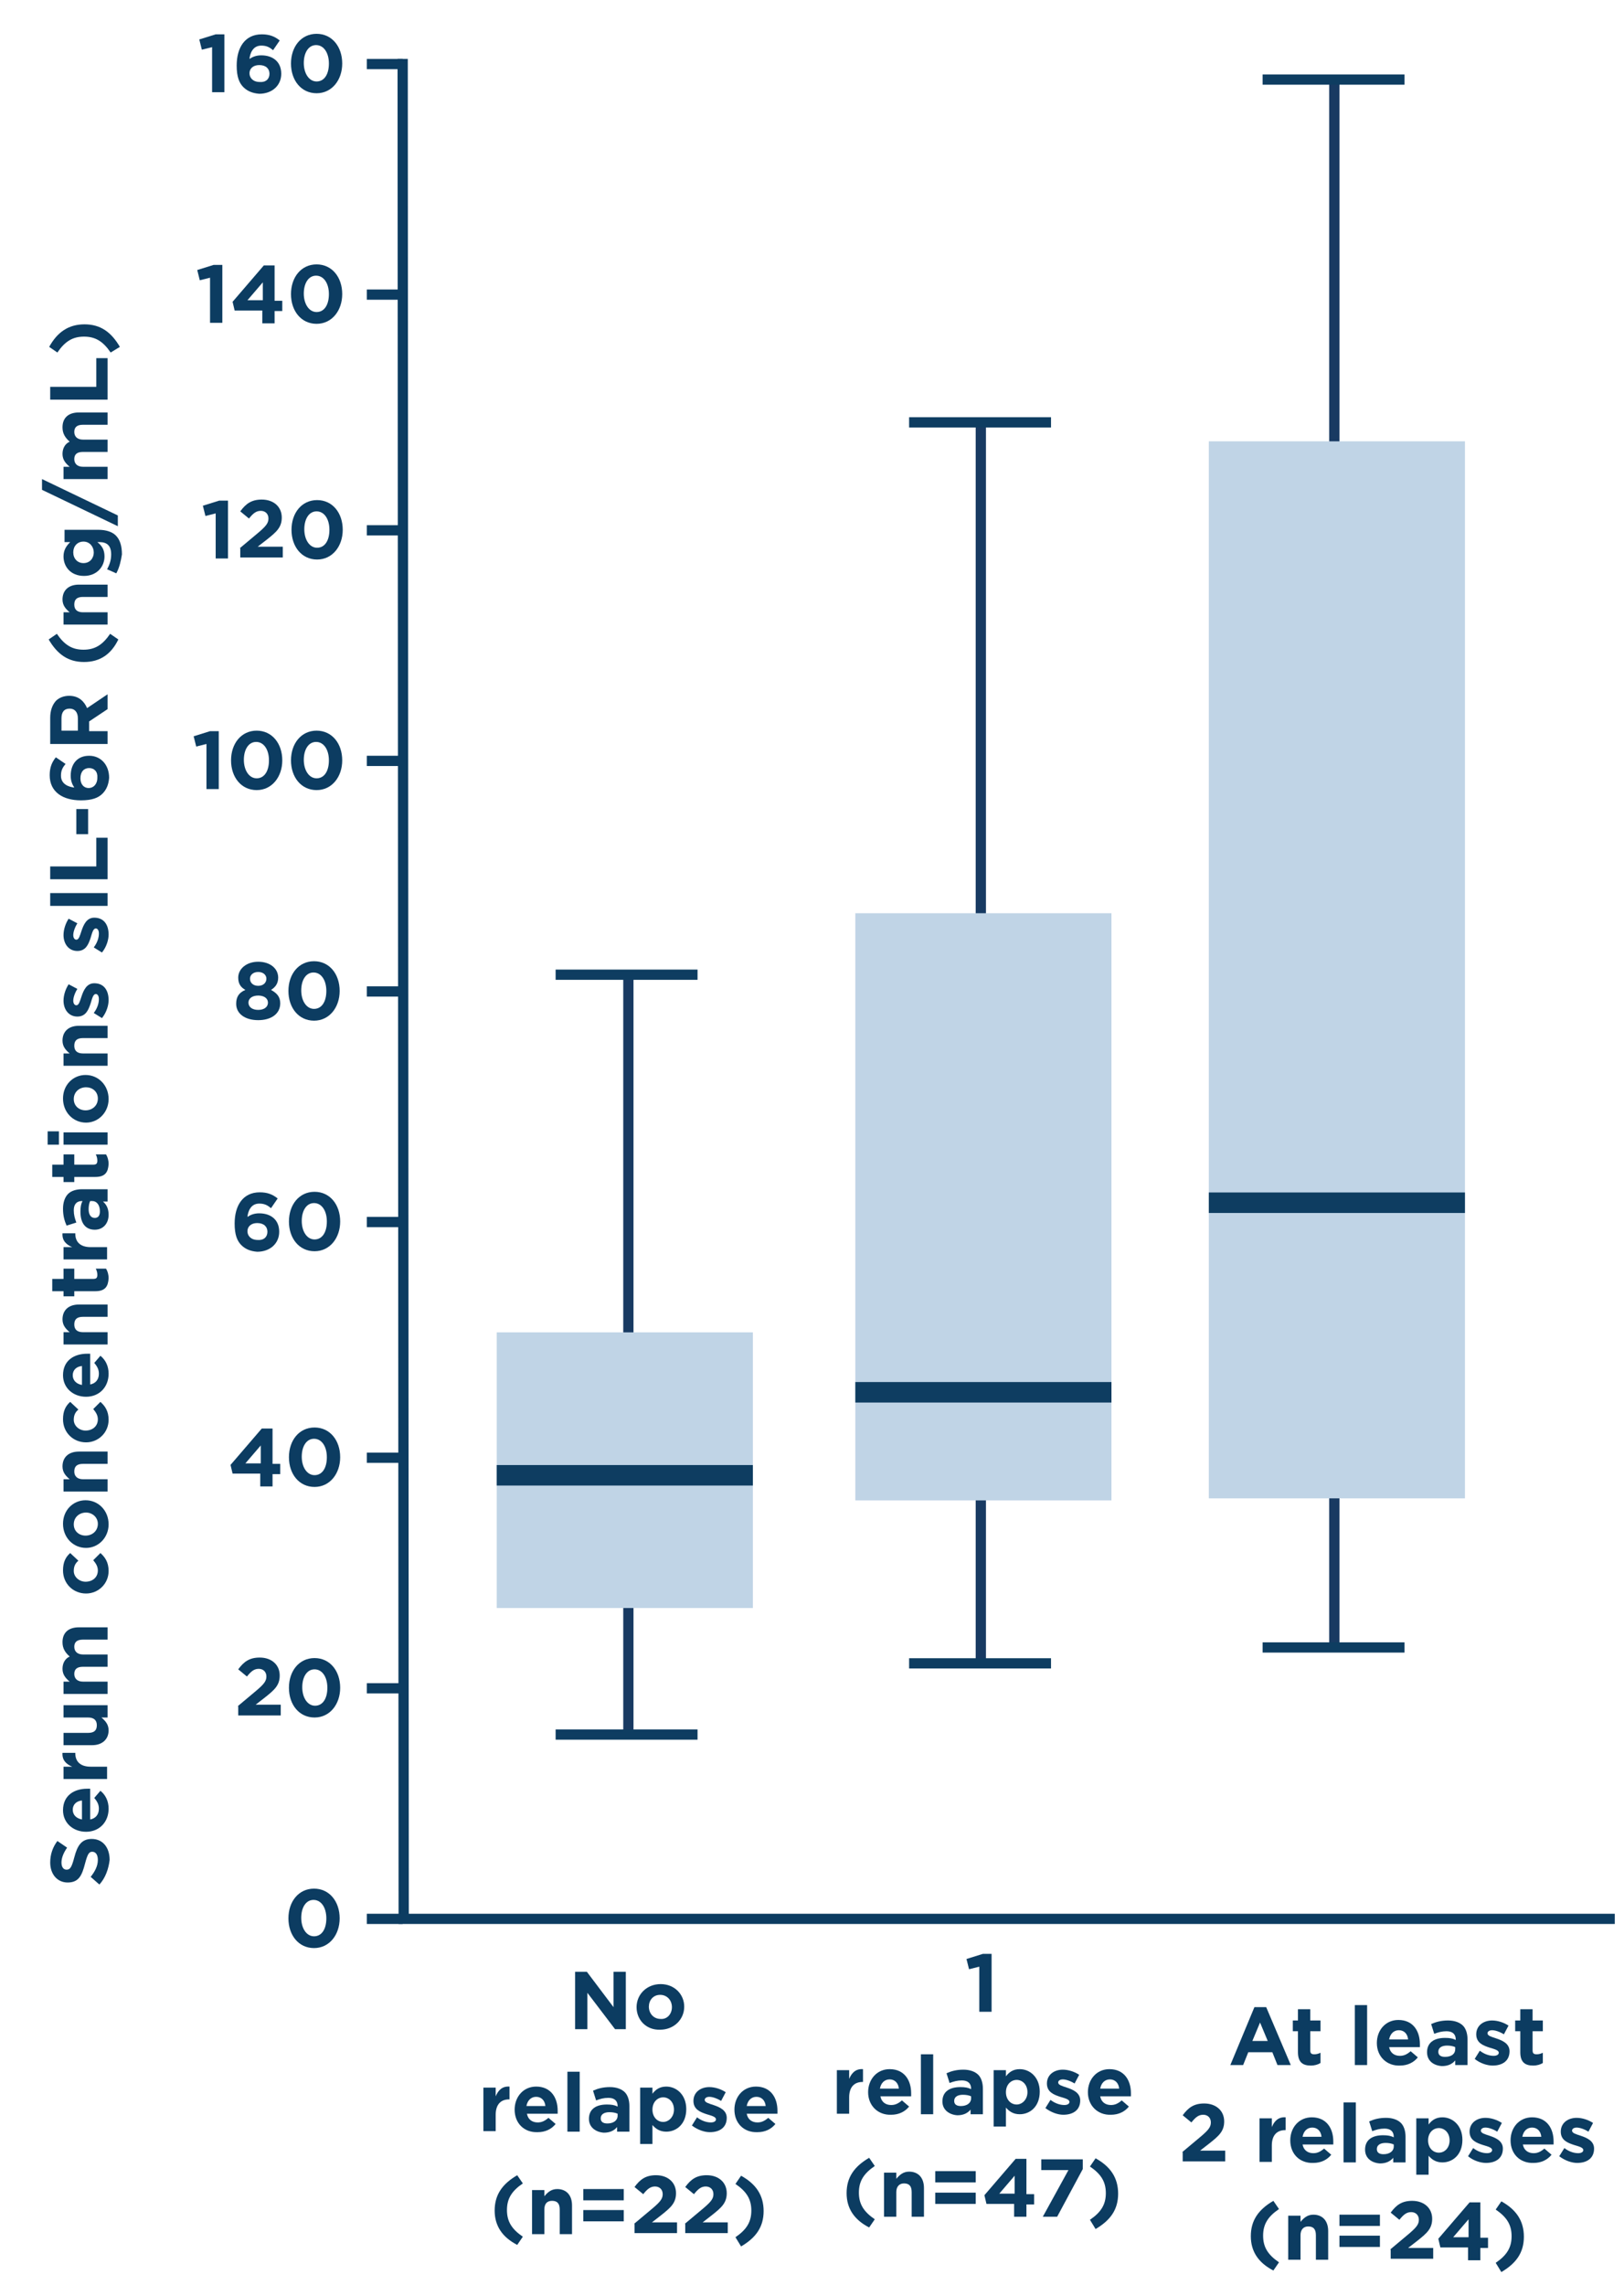 <?xml version="1.0" encoding="utf-8"?>
<!-- Generator: Adobe Illustrator 27.7.0, SVG Export Plug-In . SVG Version: 6.00 Build 0)  -->
<svg version="1.1" id="Layer_1" xmlns="http://www.w3.org/2000/svg" xmlns:xlink="http://www.w3.org/1999/xlink" x="0px" y="0px"
	 viewBox="0 0 317 446" style="enable-background:new 0 0 317 446;" xml:space="preserve">
<style type="text/css">
	.st0{enable-background:new    ;}
	.st1{fill:#0C3C61;}
	.st2{fill:none;stroke:#0C3C61;stroke-width:2;}
	.st3{fill:none;stroke:#183A62;stroke-width:2;stroke-miterlimit:10;}
	.st4{fill:none;stroke:#0E3D61;stroke-width:2;}
	.st5{fill:#C0D4E6;}
	.st6{fill:none;stroke:#0E3D61;stroke-width:4;}
</style>
<g id="Group_25190" transform="translate(-433.646 -977)">
	<g id="Group_10788" transform="translate(5.646 -31)">
		<g class="st0">
			<path class="st1" d="M468.3,1153.2l-2,0.5l-0.5-2l3.2-1h1.7v11.3h-2.4V1153.2z"/>
			<path class="st1" d="M473.1,1156.4L473.1,1156.4c0-3.3,2-5.8,5-5.8c3,0,5,2.5,5,5.8v0c0,3.2-2,5.8-5,5.8
				S473.1,1159.7,473.1,1156.4z M480.5,1156.4L480.5,1156.4c0-2.1-1-3.6-2.5-3.6s-2.4,1.5-2.4,3.5v0c0,2,1,3.6,2.5,3.6
				S480.5,1158.5,480.5,1156.4z"/>
			<path class="st1" d="M484.8,1156.4L484.8,1156.4c0-3.3,2-5.8,5-5.8c3,0,5,2.5,5,5.8v0c0,3.2-2,5.8-5,5.8
				S484.8,1159.7,484.8,1156.4z M492.2,1156.4L492.2,1156.4c0-2.1-1-3.6-2.5-3.6s-2.4,1.5-2.4,3.5v0c0,2,1,3.6,2.5,3.6
				S492.2,1158.5,492.2,1156.4z"/>
		</g>
		<g class="st0">
			<path class="st1" d="M470.1,1108.2l-2,0.5l-0.5-2l3.2-1h1.7v11.3h-2.4V1108.2z"/>
			<path class="st1" d="M474.8,1115l3.7-3.1c1.4-1.2,1.9-1.8,1.9-2.7c0-0.9-0.6-1.5-1.5-1.5c-0.9,0-1.5,0.5-2.3,1.5l-1.7-1.4
				c1.1-1.5,2.2-2.3,4.2-2.3c2.3,0,3.9,1.4,3.9,3.5v0c0,1.9-1,2.8-2.9,4.3l-1.8,1.4h4.9v2.1h-8.3V1115z"/>
			<path class="st1" d="M484.9,1111.4L484.9,1111.4c0-3.3,2-5.8,5-5.8c3,0,5,2.5,5,5.8v0c0,3.2-2,5.8-5,5.8
				S484.9,1114.7,484.9,1111.4z M492.3,1111.4L492.3,1111.4c0-2.1-1-3.6-2.5-3.6s-2.4,1.5-2.4,3.5v0c0,2,1,3.6,2.5,3.6
				S492.3,1113.5,492.3,1111.4z"/>
		</g>
		<g class="st0">
			<path class="st1" d="M469,1062.2l-2,0.5l-0.5-2l3.2-1h1.7v11.3H469V1062.2z"/>
			<path class="st1" d="M479.3,1068.6h-5.5l-0.4-1.7l6.1-7.1h2.1v6.9h1.5v2h-1.5v2.4h-2.4V1068.6z M479.3,1066.6v-3.5l-3,3.5H479.3z
				"/>
			<path class="st1" d="M484.8,1065.4L484.8,1065.4c0-3.3,2-5.8,5-5.8c3,0,5,2.5,5,5.8v0c0,3.2-2,5.8-5,5.8
				S484.8,1068.7,484.8,1065.4z M492.2,1065.4L492.2,1065.4c0-2.1-1-3.6-2.5-3.6c-1.5,0-2.4,1.5-2.4,3.5v0c0,2,1,3.6,2.5,3.6
				S492.2,1067.5,492.2,1065.4z"/>
		</g>
		<g class="st0">
			<path class="st1" d="M474.1,1203.9L474.1,1203.9c0-1.4,0.6-2.2,1.8-2.7c-0.9-0.5-1.4-1.2-1.4-2.4v0c0-1.7,1.6-3.1,3.9-3.1
				s3.9,1.3,3.9,3.1v0c0,1.2-0.6,1.9-1.4,2.4c1.1,0.6,1.8,1.3,1.8,2.6v0c0,2.1-1.8,3.3-4.3,3.3S474.1,1205.9,474.1,1203.9z
				 M480.3,1203.7L480.3,1203.7c0-0.9-0.8-1.4-1.9-1.4s-1.9,0.5-1.9,1.4v0c0,0.8,0.7,1.4,1.9,1.4S480.3,1204.5,480.3,1203.7z
				 M480,1199L480,1199c0-0.7-0.6-1.3-1.6-1.3s-1.6,0.6-1.6,1.3v0c0,0.8,0.6,1.4,1.6,1.4S480,1199.8,480,1199z"/>
			<path class="st1" d="M484.3,1201.4L484.3,1201.4c0-3.3,2-5.8,5-5.8c3,0,5,2.5,5,5.8v0c0,3.2-2,5.8-5,5.8
				S484.3,1204.7,484.3,1201.4z M491.7,1201.4L491.7,1201.4c0-2.1-1-3.6-2.5-3.6s-2.4,1.5-2.4,3.5v0c0,2,1,3.6,2.5,3.6
				S491.7,1203.5,491.7,1201.4z"/>
		</g>
		<g class="st0">
			<path class="st1" d="M475.1,1251c-0.8-0.8-1.3-2-1.3-4.2v0c0-3.5,1.6-6.1,4.9-6.1c1.5,0,2.5,0.4,3.5,1.2l-1.3,1.9
				c-0.7-0.6-1.3-0.9-2.3-0.9c-1.7,0-2.2,1.6-2.3,2.6c0.6-0.4,1.3-0.7,2.3-0.7c2.2,0,3.9,1.2,3.9,3.6v0c0,2.3-1.8,3.9-4.3,3.9
				C476.9,1252.2,475.9,1251.8,475.1,1251z M480.2,1248.4L480.2,1248.4c0-1-0.7-1.7-2-1.7c-1.2,0-1.9,0.7-1.9,1.6v0
				c0,0.9,0.7,1.7,2,1.7C479.5,1250.1,480.2,1249.4,480.2,1248.4z"/>
			<path class="st1" d="M484.4,1246.4L484.4,1246.4c0-3.3,2-5.8,5-5.8c3,0,5,2.5,5,5.8v0c0,3.2-2,5.8-5,5.8
				S484.4,1249.7,484.4,1246.4z M491.8,1246.4L491.8,1246.4c0-2.1-1-3.6-2.5-3.6s-2.4,1.5-2.4,3.5v0c0,2,1,3.6,2.5,3.6
				S491.8,1248.5,491.8,1246.4z"/>
		</g>
		<g class="st0">
			<path class="st1" d="M478.9,1295.6h-5.5l-0.4-1.7l6.1-7.1h2.1v6.9h1.5v2h-1.5v2.4h-2.4V1295.6z M478.9,1293.6v-3.5l-3,3.5H478.9z
				"/>
			<path class="st1" d="M484.4,1292.4L484.4,1292.4c0-3.3,2-5.8,5-5.8c3,0,5,2.5,5,5.8v0c0,3.2-2,5.8-5,5.8
				S484.4,1295.7,484.4,1292.4z M491.8,1292.4L491.8,1292.4c0-2.1-1-3.6-2.5-3.6c-1.5,0-2.4,1.5-2.4,3.5v0c0,2,1,3.6,2.5,3.6
				S491.8,1294.5,491.8,1292.4z"/>
		</g>
		<g class="st0">
			<path class="st1" d="M474.4,1341l3.7-3.1c1.4-1.2,1.9-1.8,1.9-2.7c0-0.9-0.6-1.5-1.5-1.5c-0.9,0-1.5,0.5-2.3,1.5l-1.7-1.4
				c1.1-1.5,2.2-2.3,4.2-2.3c2.3,0,3.9,1.4,3.9,3.5v0c0,1.9-1,2.8-2.9,4.3l-1.8,1.4h4.9v2.1h-8.3V1341z"/>
			<path class="st1" d="M484.4,1337.4L484.4,1337.4c0-3.3,2-5.8,5-5.8c3,0,5,2.5,5,5.8v0c0,3.2-2,5.8-5,5.8
				S484.4,1340.7,484.4,1337.4z M491.9,1337.4L491.9,1337.4c0-2.1-1-3.6-2.5-3.6s-2.4,1.5-2.4,3.5v0c0,2,1,3.6,2.5,3.6
				S491.9,1339.5,491.9,1337.4z"/>
		</g>
		<g class="st0">
			<path class="st1" d="M484.3,1382.4L484.3,1382.4c0-3.3,2-5.8,5-5.8c3,0,5,2.5,5,5.8v0c0,3.2-2,5.8-5,5.8
				S484.3,1385.7,484.3,1382.4z M491.7,1382.4L491.7,1382.4c0-2.1-1-3.6-2.5-3.6s-2.4,1.5-2.4,3.5v0c0,2,1,3.6,2.5,3.6
				S491.7,1384.5,491.7,1382.4z"/>
		</g>
		<path id="Path_27077" class="st2" d="M506.6,1019.5l0.2,363h236.4"/>
		<line id="Line_2343" class="st2" x1="506.6" y1="1382.5" x2="499.6" y2="1382.5"/>
		<line id="Line_2339" class="st2" x1="506.6" y1="1337.5" x2="499.6" y2="1337.5"/>
		<line id="Line_2340" class="st2" x1="506.6" y1="1292.5" x2="499.6" y2="1292.5"/>
		<line id="Line_2341" class="st2" x1="506.6" y1="1246.5" x2="499.6" y2="1246.5"/>
		<path id="Path_27078" class="st2" d="M506.6,1008"/>
		<g class="st0">
			<path class="st1" d="M469.4,1017.2l-2,0.5l-0.5-2l3.2-1h1.7v11.3h-2.4V1017.2z"/>
			<path class="st1" d="M475.5,1025c-0.8-0.8-1.3-2-1.3-4.2v0c0-3.5,1.6-6.1,4.9-6.1c1.5,0,2.5,0.4,3.5,1.2l-1.3,1.9
				c-0.7-0.6-1.3-0.9-2.3-0.9c-1.7,0-2.2,1.6-2.3,2.6c0.6-0.4,1.3-0.7,2.3-0.7c2.2,0,3.9,1.2,3.9,3.6v0c0,2.3-1.8,3.9-4.3,3.9
				C477.3,1026.2,476.3,1025.8,475.5,1025z M480.6,1022.4L480.6,1022.4c0-1-0.7-1.7-2-1.7c-1.2,0-1.9,0.7-1.9,1.6v0
				c0,0.9,0.7,1.7,2,1.7C479.9,1024.1,480.6,1023.4,480.6,1022.4z"/>
			<path class="st1" d="M484.8,1020.4L484.8,1020.4c0-3.3,2-5.8,5-5.8c3,0,5,2.5,5,5.8v0c0,3.2-2,5.8-5,5.8
				S484.8,1023.7,484.8,1020.4z M492.2,1020.4L492.2,1020.4c0-2.1-1-3.6-2.5-3.6s-2.4,1.5-2.4,3.5v0c0,2,1,3.6,2.5,3.6
				S492.2,1022.5,492.2,1020.4z"/>
		</g>
		<g class="st0">
			<path class="st1" d="M447.4,1375.8l-1.7-1.5c0.8-1,1.4-2.1,1.4-3.3c0-1-0.4-1.6-1.1-1.6h0c-0.6,0-0.9,0.4-1.4,2.3
				c-0.6,2.3-1.2,3.7-3.4,3.7h0c-2,0-3.4-1.6-3.4-3.9c0-1.6,0.5-3,1.4-4.2l1.9,1.3c-0.7,1-1.1,2-1.1,2.9s0.4,1.4,1,1.4h0
				c0.7,0,1-0.5,1.5-2.4c0.6-2.3,1.4-3.6,3.4-3.6h0c2.2,0,3.5,1.7,3.5,4.1C449.2,1372.7,448.6,1374.5,447.4,1375.8z"/>
			<path class="st1" d="M444.8,1365.5L444.8,1365.5c-2.5,0-4.5-1.7-4.5-4.2c0-2.9,2.2-4.2,4.7-4.2c0.2,0,0.4,0,0.6,0v6
				c1.1-0.2,1.7-1,1.7-2.1c0-0.8-0.3-1.4-0.9-2.1l1.2-1.4c1,0.8,1.6,2,1.6,3.5C449.2,1363.6,447.4,1365.5,444.8,1365.5z M444,1359.4
				c-1.1,0.1-1.8,0.8-1.8,1.8c0,1,0.7,1.7,1.8,1.9V1359.4z"/>
			<path class="st1" d="M440.4,1355.2v-2.4h1.7c-1.2-0.5-2-1.3-1.9-2.7h2.5v0.1c0,1.6,1,2.6,3,2.6h3.2v2.4H440.4z"/>
			<path class="st1" d="M446,1348.6h-5.6v-2.4h4.8c1.2,0,1.7-0.5,1.7-1.5s-0.6-1.5-1.7-1.5h-4.8v-2.4h8.6v2.4h-1.2
				c0.7,0.6,1.4,1.3,1.4,2.5C449.2,1347.5,447.9,1348.6,446,1348.6z"/>
			<path class="st1" d="M440.4,1338.6v-2.4h1.2c-0.7-0.6-1.4-1.3-1.4-2.5c0-1.1,0.5-2,1.4-2.4c-0.9-0.8-1.4-1.6-1.4-2.8
				c0-1.8,1.1-2.9,3.2-2.9h5.6v2.4h-4.8c-1.2,0-1.7,0.5-1.7,1.4c0,0.9,0.6,1.5,1.7,1.5h4.8v2.4h-4.8c-1.2,0-1.7,0.5-1.7,1.4
				c0,0.9,0.6,1.5,1.7,1.5h4.8v2.4H440.4z"/>
			<path class="st1" d="M444.8,1319L444.8,1319c-2.5,0-4.5-1.9-4.5-4.5c0-1.6,0.5-2.6,1.4-3.4l1.6,1.5c-0.6,0.5-0.9,1.1-0.9,2
				c0,1.2,1.1,2.1,2.3,2.1h0c1.3,0,2.4-0.8,2.4-2.2c0-0.8-0.4-1.4-0.9-2l1.4-1.4c0.9,0.8,1.6,1.8,1.6,3.5
				C449.2,1317.1,447.2,1319,444.8,1319z"/>
			<path class="st1" d="M444.8,1310.1L444.8,1310.1c-2.5,0-4.5-2-4.5-4.7c0-2.7,2-4.6,4.4-4.6h0c2.5,0,4.5,2,4.5,4.7
				C449.2,1308.1,447.2,1310.1,444.8,1310.1z M444.8,1303.2L444.8,1303.2c-1.3,0-2.4,0.9-2.4,2.3c0,1.4,1.1,2.2,2.3,2.2h0
				c1.3,0,2.4-0.9,2.4-2.3C447.1,1304.1,446,1303.2,444.8,1303.2z"/>
			<path class="st1" d="M440.4,1299.1v-2.4h1.2c-0.7-0.6-1.4-1.3-1.4-2.5c0-1.8,1.2-2.9,3.2-2.9h5.6v2.4h-4.8
				c-1.2,0-1.7,0.5-1.7,1.5c0,0.9,0.6,1.5,1.7,1.5h4.8v2.4H440.4z"/>
			<path class="st1" d="M444.8,1289.5L444.8,1289.5c-2.5,0-4.5-1.9-4.5-4.5c0-1.6,0.5-2.6,1.4-3.4l1.6,1.5c-0.6,0.5-0.9,1.1-0.9,2
				c0,1.2,1.1,2.1,2.3,2.1h0c1.3,0,2.4-0.8,2.4-2.2c0-0.8-0.4-1.4-0.9-2l1.4-1.4c0.9,0.8,1.6,1.8,1.6,3.5
				C449.2,1287.6,447.2,1289.5,444.8,1289.5z"/>
			<path class="st1" d="M444.8,1280.6L444.8,1280.6c-2.5,0-4.5-1.7-4.5-4.2c0-2.9,2.2-4.2,4.7-4.2c0.2,0,0.4,0,0.6,0v6
				c1.1-0.2,1.7-1,1.7-2.1c0-0.8-0.3-1.4-0.9-2.1l1.2-1.4c1,0.8,1.6,2,1.6,3.5C449.2,1278.7,447.4,1280.6,444.8,1280.6z M444,1274.6
				c-1.1,0.1-1.8,0.8-1.8,1.8c0,1,0.7,1.7,1.8,1.9V1274.6z"/>
			<path class="st1" d="M440.4,1270.4v-2.4h1.2c-0.7-0.6-1.4-1.3-1.4-2.5c0-1.8,1.2-2.9,3.2-2.9h5.6v2.4h-4.8
				c-1.2,0-1.7,0.5-1.7,1.5s0.6,1.5,1.7,1.5h4.8v2.4H440.4z"/>
			<path class="st1" d="M446.6,1260h-4.1v1h-2.1v-1h-2.2v-2.4h2.2v-2h2.1v2h3.7c0.6,0,0.8-0.2,0.8-0.8c0-0.4-0.1-0.8-0.3-1.2h2
				c0.3,0.5,0.5,1.1,0.5,1.9C449.1,1259,448.6,1260,446.6,1260z"/>
			<path class="st1" d="M440.4,1253.8v-2.4h1.7c-1.2-0.5-2-1.3-1.9-2.7h2.5v0.1c0,1.6,1,2.6,3,2.6h3.2v2.4H440.4z"/>
			<path class="st1" d="M446.5,1248L446.5,1248c-1.9,0-2.8-1.4-2.8-3.5c0-0.9,0.1-1.5,0.4-2.1H444c-1,0-1.6,0.6-1.6,1.8
				c0,0.9,0.2,1.6,0.5,2.4l-1.9,0.6c-0.4-0.9-0.7-1.9-0.7-3.3c0-1.3,0.4-2.3,1-2.9c0.6-0.6,1.6-0.9,2.7-0.9h5v2.4h-0.9
				c0.7,0.6,1.1,1.4,1.1,2.6C449.2,1246.7,448.2,1248,446.5,1248z M446,1242.4h-0.4c-0.2,0.4-0.3,1-0.3,1.6c0,1,0.4,1.7,1.2,1.7h0
				c0.7,0,1-0.5,1-1.3C447.5,1243.2,446.9,1242.4,446,1242.4z"/>
			<path class="st1" d="M446.6,1237.7h-4.1v1h-2.1v-1h-2.2v-2.4h2.2v-2h2.1v2h3.7c0.6,0,0.8-0.2,0.8-0.8c0-0.4-0.1-0.8-0.3-1.2h2
				c0.3,0.5,0.5,1.1,0.5,1.9C449.1,1236.7,448.6,1237.7,446.6,1237.7z"/>
			<path class="st1" d="M437.3,1231.4v-2.6h2.2v2.6H437.3z M440.4,1231.4v-2.4h8.6v2.4H440.4z"/>
			<path class="st1" d="M444.8,1227.1L444.8,1227.1c-2.5,0-4.5-2-4.5-4.7c0-2.7,2-4.6,4.4-4.6h0c2.5,0,4.5,2,4.5,4.7
				C449.2,1225.1,447.2,1227.1,444.8,1227.1z M444.8,1220.2L444.8,1220.2c-1.3,0-2.4,0.9-2.4,2.3c0,1.4,1.1,2.2,2.3,2.2h0
				c1.3,0,2.4-0.9,2.4-2.3C447.1,1221,446,1220.2,444.8,1220.2z"/>
			<path class="st1" d="M440.4,1216v-2.4h1.2c-0.7-0.6-1.4-1.3-1.4-2.5c0-1.8,1.2-2.9,3.2-2.9h5.6v2.4h-4.8c-1.2,0-1.7,0.5-1.7,1.5
				s0.6,1.5,1.7,1.5h4.8v2.4H440.4z"/>
			<path class="st1" d="M447.9,1206.7l-1.6-1c0.7-0.9,1-1.9,1-2.7c0-0.7-0.3-1-0.6-1h0c-0.5,0-0.7,0.8-1,1.8
				c-0.4,1.2-0.9,2.6-2.6,2.6h0c-1.7,0-2.7-1.4-2.7-3.1c0-1.1,0.4-2.3,1-3.2l1.7,0.9c-0.5,0.8-0.8,1.7-0.8,2.3
				c0,0.6,0.3,0.9,0.6,0.9h0c0.5,0,0.7-0.8,1-1.7c0.4-1.2,1-2.6,2.5-2.6h0c1.9,0,2.8,1.4,2.8,3.3
				C449.2,1204.2,448.8,1205.6,447.9,1206.7z"/>
			<path class="st1" d="M447.9,1193.9l-1.6-1c0.7-0.9,1-1.9,1-2.7c0-0.7-0.3-1-0.6-1h0c-0.5,0-0.7,0.8-1,1.8
				c-0.4,1.2-0.9,2.6-2.6,2.6h0c-1.7,0-2.7-1.4-2.7-3.1c0-1.1,0.4-2.3,1-3.2l1.7,0.9c-0.5,0.8-0.8,1.7-0.8,2.3
				c0,0.6,0.3,0.9,0.6,0.9h0c0.5,0,0.7-0.8,1-1.7c0.4-1.2,1-2.6,2.5-2.6h0c1.9,0,2.8,1.4,2.8,3.3
				C449.2,1191.4,448.8,1192.8,447.9,1193.9z"/>
			<path class="st1" d="M437.8,1184.8v-2.5H449v2.5H437.8z"/>
			<path class="st1" d="M437.8,1179.6v-2.5h9v-5.6h2.2v8.1H437.8z"/>
			<path class="st1" d="M442.9,1170.8v-4.9h2.3v4.9H442.9z"/>
			<path class="st1" d="M448,1162.9c-0.8,0.8-2,1.3-4.2,1.3h0c-3.5,0-6.1-1.6-6.1-4.9c0-1.5,0.4-2.5,1.2-3.5l1.9,1.3
				c-0.6,0.7-0.9,1.3-0.9,2.3c0,1.7,1.6,2.2,2.6,2.3c-0.4-0.6-0.7-1.3-0.7-2.3c0-2.2,1.2-3.9,3.6-3.9h0c2.3,0,3.9,1.8,3.9,4.3
				C449.2,1161.1,448.8,1162.1,448,1162.9z M445.4,1157.9L445.4,1157.9c-1,0-1.7,0.7-1.7,2c0,1.2,0.7,1.9,1.6,1.9h0
				c0.9,0,1.7-0.7,1.7-2C447.1,1158.6,446.4,1157.9,445.4,1157.9z"/>
			<path class="st1" d="M437.8,1153.2v-5.1c0-1.4,0.4-2.5,1.1-3.3c0.6-0.6,1.5-1,2.6-1h0c1.8,0,2.9,1,3.5,2.4l4-2.7v2.9l-3.6,2.4
				v1.9h3.6v2.5H437.8z M443.2,1148.2c0-1.2-0.6-1.9-1.6-1.9h0c-1.1,0-1.6,0.7-1.6,1.9v2.4h3.2V1148.2z"/>
			<path class="st1" d="M444.4,1137.2c-3.1,0-5.2-1.5-6.9-4.4l1.6-1.1c1.5,2.2,3,3.1,5.2,3.1s3.7-0.9,5.2-3.1l1.6,1.1
				C449.7,1135.7,447.5,1137.2,444.4,1137.2z"/>
			<path class="st1" d="M440.4,1129.9v-2.4h1.2c-0.7-0.6-1.4-1.3-1.4-2.5c0-1.8,1.2-2.9,3.2-2.9h5.6v2.4h-4.8
				c-1.2,0-1.7,0.5-1.7,1.5s0.6,1.5,1.7,1.5h4.8v2.4H440.4z"/>
			<path class="st1" d="M450.7,1119.9l-1.8-0.8c0.5-0.9,0.8-1.8,0.8-2.9c0-1.7-0.8-2.4-2.3-2.4h-0.4c0.9,0.7,1.4,1.5,1.4,2.8
				c0,2-1.5,3.8-4,3.8h0c-2.6,0-4-1.8-4-3.8c0-1.3,0.6-2.1,1.3-2.8h-1.1v-2.4h6.6c1.5,0,2.7,0.4,3.4,1.1c0.8,0.8,1.2,2,1.2,3.7
				C451.6,1117.5,451.3,1118.8,450.7,1119.9z M444.3,1113.7L444.3,1113.7c-1.2,0-2,0.9-2,2.1c0,1.2,0.8,2.1,2,2.1h0
				c1.2,0,2-0.9,2-2.1C446.3,1114.7,445.5,1113.7,444.3,1113.7z"/>
			<path class="st1" d="M436.2,1103.6v-2.1l14.8,7.1v2.1L436.2,1103.6z"/>
			<path class="st1" d="M440.4,1101.5v-2.4h1.2c-0.7-0.6-1.4-1.3-1.4-2.5c0-1.1,0.5-2,1.4-2.4c-0.9-0.8-1.4-1.6-1.4-2.8
				c0-1.8,1.1-2.9,3.2-2.9h5.6v2.4h-4.8c-1.2,0-1.7,0.5-1.7,1.4c0,0.9,0.6,1.5,1.7,1.5h4.8v2.4h-4.8c-1.2,0-1.7,0.5-1.7,1.4
				c0,0.9,0.6,1.5,1.7,1.5h4.8v2.4H440.4z"/>
			<path class="st1" d="M437.8,1086v-2.5h9v-5.6h2.2v8.1H437.8z"/>
			<path class="st1" d="M449.6,1076.8c-1.5-2.2-3-3.1-5.2-3.1s-3.7,0.9-5.2,3.1l-1.6-1.1c1.6-2.9,3.8-4.4,6.9-4.4s5.2,1.5,6.9,4.4
				L449.6,1076.8z"/>
		</g>
		<line id="Line_3031" class="st2" x1="506.6" y1="1201.5" x2="499.6" y2="1201.5"/>
		<line id="Line_3032" class="st2" x1="506.6" y1="1156.5" x2="499.6" y2="1156.5"/>
		<line id="Line_3034" class="st2" x1="506.6" y1="1065.5" x2="499.6" y2="1065.5"/>
		<line id="Line_3035" class="st2" x1="506.6" y1="1111.5" x2="499.6" y2="1111.5"/>
		<line id="Line_3036" class="st2" x1="506.6" y1="1020.5" x2="499.6" y2="1020.5"/>
		<g id="Group_25187" transform="translate(288.957 -293.07)">
			<line id="Line_3037" class="st3" x1="261.7" y1="1491.3" x2="261.7" y2="1639.6"/>
			<line id="Line_3038" class="st4" x1="247.5" y1="1491.3" x2="275.2" y2="1491.3"/>
			<rect id="Rectangle_10597" x="236" y="1561.1" class="st5" width="50" height="53.8"/>
			<line id="Line_3039" class="st4" x1="247.5" y1="1639.6" x2="275.2" y2="1639.6"/>
			<line id="Line_3040" class="st6" x1="236" y1="1589" x2="286" y2="1589"/>
			<g class="st0">
				<path class="st1" d="M251.3,1685.9h2.3l5.2,6.9v-6.9h2.4v11.2h-2.1l-5.4-7.1v7.1h-2.4V1685.9z"/>
				<path class="st1" d="M263.3,1692.8L263.3,1692.8c0-2.5,2-4.5,4.7-4.5c2.7,0,4.6,2,4.6,4.4v0c0,2.5-2,4.5-4.7,4.5
					C265.2,1697.3,263.3,1695.3,263.3,1692.8z M270.2,1692.8L270.2,1692.8c0-1.3-0.9-2.4-2.3-2.4c-1.4,0-2.2,1.1-2.2,2.3v0
					c0,1.3,0.9,2.4,2.3,2.4C269.3,1695.2,270.2,1694.1,270.2,1692.8z"/>
			</g>
			<g class="st0">
				<path class="st1" d="M233.4,1708.5h2.4v1.7c0.5-1.2,1.3-2,2.7-1.9v2.5h-0.1c-1.6,0-2.6,1-2.6,3v3.2h-2.4V1708.5z"/>
				<path class="st1" d="M239.5,1712.8L239.5,1712.8c0-2.5,1.7-4.5,4.2-4.5c2.9,0,4.2,2.2,4.2,4.7c0,0.2,0,0.4,0,0.6h-6
					c0.2,1.1,1,1.7,2.1,1.7c0.8,0,1.4-0.3,2.1-0.9l1.4,1.2c-0.8,1-2,1.6-3.5,1.6C241.4,1717.3,239.5,1715.5,239.5,1712.8z
					 M245.5,1712.1c-0.1-1.1-0.8-1.8-1.8-1.8c-1,0-1.7,0.7-1.9,1.8H245.5z"/>
				<path class="st1" d="M249.8,1705.4h2.4v11.7h-2.4V1705.4z"/>
				<path class="st1" d="M254,1714.6L254,1714.6c0-1.9,1.4-2.8,3.5-2.8c0.9,0,1.5,0.1,2.1,0.4v-0.1c0-1-0.6-1.6-1.8-1.6
					c-0.9,0-1.6,0.2-2.4,0.5l-0.6-1.9c0.9-0.4,1.9-0.7,3.3-0.7c1.3,0,2.3,0.4,2.9,1c0.6,0.6,0.9,1.6,0.9,2.7v5h-2.4v-0.9
					c-0.6,0.7-1.4,1.1-2.6,1.1C255.4,1717.2,254,1716.3,254,1714.6z M259.6,1714v-0.4c-0.4-0.2-1-0.3-1.6-0.3c-1,0-1.7,0.4-1.7,1.2
					v0c0,0.7,0.5,1,1.3,1C258.8,1715.5,259.6,1714.9,259.6,1714z"/>
				<path class="st1" d="M264,1708.5h2.4v1.2c0.6-0.8,1.4-1.4,2.7-1.4c2,0,3.9,1.6,3.9,4.4v0c0,2.9-1.9,4.4-3.9,4.4
					c-1.3,0-2.1-0.6-2.7-1.3v3.7H264V1708.5z M270.6,1712.8L270.6,1712.8c0-1.5-1-2.4-2.1-2.4c-1.1,0-2.1,0.9-2.1,2.4v0
					c0,1.4,0.9,2.4,2.1,2.4C269.6,1715.2,270.6,1714.2,270.6,1712.8z"/>
				<path class="st1" d="M274.1,1715.9l1-1.6c0.9,0.7,1.9,1,2.7,1c0.7,0,1-0.3,1-0.6v0c0-0.5-0.8-0.7-1.8-1
					c-1.2-0.4-2.6-0.9-2.6-2.6v0c0-1.7,1.4-2.7,3.1-2.7c1.1,0,2.3,0.4,3.2,1l-0.9,1.7c-0.8-0.5-1.7-0.8-2.3-0.8
					c-0.6,0-0.9,0.3-0.9,0.6v0c0,0.5,0.8,0.7,1.7,1c1.2,0.4,2.6,1,2.6,2.5v0c0,1.9-1.4,2.8-3.3,2.8
					C276.6,1717.2,275.3,1716.8,274.1,1715.9z"/>
				<path class="st1" d="M282.4,1712.8L282.4,1712.8c0-2.5,1.7-4.5,4.2-4.5c2.9,0,4.2,2.2,4.2,4.7c0,0.2,0,0.4,0,0.6h-6
					c0.2,1.1,1,1.7,2.1,1.7c0.8,0,1.4-0.3,2.1-0.9l1.4,1.2c-0.8,1-2,1.6-3.5,1.6C284.3,1717.3,282.4,1715.5,282.4,1712.8z
					 M288.5,1712.1c-0.1-1.1-0.8-1.8-1.8-1.8c-1,0-1.7,0.7-1.9,1.8H288.5z"/>
			</g>
			<g class="st0">
				<path class="st1" d="M235.6,1732.5c0-3.1,1.5-5.2,4.4-6.9l1.1,1.6c-2.2,1.5-3.1,3-3.1,5.2s0.9,3.7,3.1,5.2l-1.1,1.6
					C237.1,1737.7,235.6,1735.5,235.6,1732.5z"/>
				<path class="st1" d="M242.9,1728.5h2.4v1.2c0.6-0.7,1.3-1.4,2.5-1.4c1.8,0,2.9,1.2,2.9,3.2v5.6h-2.4v-4.8c0-1.2-0.5-1.7-1.5-1.7
					s-1.5,0.6-1.5,1.7v4.8h-2.4V1728.5z"/>
				<path class="st1" d="M252.9,1728.3h7.9v2.2h-7.9V1728.3z M252.9,1732.4h7.9v2.2h-7.9V1732.4z"/>
				<path class="st1" d="M262.8,1735.1l3.7-3.1c1.4-1.2,1.9-1.8,1.9-2.7c0-0.9-0.6-1.5-1.5-1.5c-0.9,0-1.5,0.5-2.3,1.5l-1.7-1.4
					c1.1-1.5,2.2-2.3,4.2-2.3c2.3,0,3.9,1.4,3.9,3.5v0c0,1.9-1,2.8-2.9,4.3l-1.8,1.4h4.9v2.1h-8.3V1735.1z"/>
				<path class="st1" d="M272.7,1735.1l3.7-3.1c1.4-1.2,1.9-1.8,1.9-2.7c0-0.9-0.6-1.5-1.5-1.5c-0.9,0-1.5,0.5-2.3,1.5l-1.7-1.4
					c1.1-1.5,2.2-2.3,4.2-2.3c2.3,0,3.9,1.4,3.9,3.5v0c0,1.9-1,2.8-2.9,4.3l-1.8,1.4h4.9v2.1h-8.3V1735.1z"/>
				<path class="st1" d="M282.6,1737.7c2.2-1.5,3.1-3,3.1-5.2s-0.9-3.7-3.1-5.2l1.1-1.6c2.9,1.6,4.4,3.8,4.4,6.9s-1.5,5.2-4.4,6.9
					L282.6,1737.7z"/>
			</g>
		</g>
		<g id="Group_25188" transform="translate(282.955 -291.07)">
			<line id="Line_3041" class="st3" x1="336.5" y1="1381.6" x2="336.5" y2="1623.6"/>
			<rect id="Rectangle_10598" x="312" y="1477.3" class="st5" width="50" height="114.6"/>
			<line id="Line_3042" class="st4" x1="322.5" y1="1381.5" x2="350.2" y2="1381.5"/>
			<line id="Line_3043" class="st4" x1="322.5" y1="1623.7" x2="350.2" y2="1623.7"/>
			<line id="Line_3044" class="st6" x1="312" y1="1570.8" x2="362" y2="1570.8"/>
			<g class="st0">
				<path class="st1" d="M336.2,1682.9l-2,0.5l-0.5-2l3.2-1h1.7v11.3h-2.4V1682.9z"/>
			</g>
			<g class="st0">
				<path class="st1" d="M308.4,1703.1h2.4v1.7c0.5-1.2,1.3-2,2.7-1.9v2.5h-0.1c-1.6,0-2.6,1-2.6,3v3.2h-2.4V1703.1z"/>
				<path class="st1" d="M314.5,1707.4L314.5,1707.4c0-2.5,1.7-4.5,4.2-4.5c2.9,0,4.2,2.2,4.2,4.7c0,0.2,0,0.4,0,0.6h-6
					c0.2,1.1,1,1.7,2.1,1.7c0.8,0,1.4-0.3,2.1-0.9l1.4,1.2c-0.8,1-2,1.6-3.5,1.6C316.4,1711.9,314.5,1710,314.5,1707.4z
					 M320.5,1706.7c-0.1-1.1-0.8-1.8-1.8-1.8c-1,0-1.7,0.7-1.9,1.8H320.5z"/>
				<path class="st1" d="M324.8,1700h2.4v11.7h-2.4V1700z"/>
				<path class="st1" d="M329,1709.2L329,1709.2c0-1.9,1.4-2.8,3.5-2.8c0.9,0,1.5,0.1,2.1,0.4v-0.1c0-1-0.6-1.6-1.8-1.6
					c-0.9,0-1.6,0.2-2.4,0.5l-0.6-1.9c0.9-0.4,1.9-0.7,3.3-0.7c1.3,0,2.3,0.4,2.9,1c0.6,0.6,0.9,1.6,0.9,2.7v5h-2.4v-0.9
					c-0.6,0.7-1.4,1.1-2.6,1.1C330.4,1711.8,329,1710.9,329,1709.2z M334.6,1708.6v-0.4c-0.4-0.2-1-0.3-1.6-0.3
					c-1,0-1.7,0.4-1.7,1.2v0c0,0.7,0.5,1,1.3,1C333.8,1710.1,334.6,1709.5,334.6,1708.6z"/>
				<path class="st1" d="M339,1703.1h2.4v1.2c0.6-0.8,1.4-1.4,2.7-1.4c2,0,3.9,1.6,3.9,4.4v0c0,2.9-1.9,4.4-3.9,4.4
					c-1.3,0-2.1-0.6-2.7-1.3v3.7H339V1703.1z M345.6,1707.4L345.6,1707.4c0-1.5-1-2.4-2.1-2.4c-1.1,0-2.1,0.9-2.1,2.4v0
					c0,1.4,0.9,2.4,2.1,2.4C344.6,1709.8,345.6,1708.8,345.6,1707.4z"/>
				<path class="st1" d="M349.1,1710.5l1-1.6c0.9,0.7,1.9,1,2.7,1c0.7,0,1-0.3,1-0.6v0c0-0.5-0.8-0.7-1.8-1
					c-1.2-0.4-2.6-0.9-2.6-2.6v0c0-1.7,1.4-2.7,3.1-2.7c1.1,0,2.3,0.4,3.2,1l-0.9,1.7c-0.8-0.5-1.7-0.8-2.3-0.8
					c-0.6,0-0.9,0.3-0.9,0.6v0c0,0.5,0.8,0.7,1.7,1c1.2,0.4,2.6,1,2.6,2.5v0c0,1.9-1.4,2.8-3.3,2.8
					C351.6,1711.8,350.3,1711.4,349.1,1710.5z"/>
				<path class="st1" d="M357.4,1707.4L357.4,1707.4c0-2.5,1.7-4.5,4.2-4.5c2.9,0,4.2,2.2,4.2,4.7c0,0.2,0,0.4,0,0.6h-6
					c0.2,1.1,1,1.7,2.1,1.7c0.8,0,1.4-0.3,2.1-0.9l1.4,1.2c-0.8,1-2,1.6-3.5,1.6C359.3,1711.9,357.4,1710,357.4,1707.4z
					 M363.5,1706.7c-0.1-1.1-0.8-1.8-1.8-1.8c-1,0-1.7,0.7-1.9,1.8H363.5z"/>
			</g>
			<g class="st0">
				<path class="st1" d="M310.3,1727.1c0-3.1,1.5-5.2,4.4-6.9l1.1,1.6c-2.2,1.5-3.1,3-3.1,5.2s0.9,3.7,3.1,5.2l-1.1,1.6
					C311.8,1732.3,310.3,1730.1,310.3,1727.1z"/>
				<path class="st1" d="M317.6,1723.1h2.4v1.2c0.6-0.7,1.3-1.4,2.5-1.4c1.8,0,2.9,1.2,2.9,3.2v5.6H323v-4.8c0-1.2-0.5-1.7-1.5-1.7
					c-0.9,0-1.5,0.6-1.5,1.7v4.8h-2.4V1723.1z"/>
				<path class="st1" d="M327.6,1722.8h7.9v2.2h-7.9V1722.8z M327.6,1727h7.9v2.2h-7.9V1727z"/>
				<path class="st1" d="M343.1,1729.2h-5.5l-0.4-1.7l6.1-7.1h2.1v6.9h1.5v2h-1.5v2.4h-2.4V1729.2z M343.1,1727.2v-3.5l-3,3.5H343.1
					z"/>
				<path class="st1" d="M353.6,1722.6h-5.3v-2.1h8.1v1.9l-5,9.3h-2.8L353.6,1722.6z"/>
				<path class="st1" d="M357.8,1732.3c2.2-1.5,3.1-3,3.1-5.2s-0.9-3.7-3.1-5.2l1.1-1.6c2.9,1.6,4.4,3.8,4.4,6.9s-1.5,5.2-4.4,6.9
					L357.8,1732.3z"/>
			</g>
		</g>
		<g id="Group_25189" transform="translate(256.957 -307.07)">
			<line id="Line_3045" class="st3" x1="431.5" y1="1330.6" x2="431.5" y2="1637.1"/>
			<rect id="Rectangle_10599" x="407" y="1401.2" class="st5" width="50" height="206.3"/>
			<line id="Line_3046" class="st4" x1="417.5" y1="1330.6" x2="445.2" y2="1330.6"/>
			<line id="Line_3047" class="st4" x1="417.5" y1="1636.6" x2="445.2" y2="1636.6"/>
			<line id="Line_3048" class="st6" x1="407" y1="1549.8" x2="457" y2="1549.8"/>
			<g class="st0">
				<path class="st1" d="M415.9,1706.8h2.3l4.8,11.3h-2.6l-1-2.5h-4.7l-1,2.5h-2.5L415.9,1706.8z M418.5,1713.4l-1.5-3.6l-1.5,3.6
					H418.5z"/>
				<path class="st1" d="M424.4,1715.6v-4.1h-1v-2.1h1v-2.2h2.4v2.2h2v2.1h-2v3.7c0,0.6,0.2,0.8,0.8,0.8c0.4,0,0.8-0.1,1.2-0.3v2
					c-0.5,0.3-1.1,0.5-1.9,0.5C425.4,1718.2,424.4,1717.6,424.4,1715.6z"/>
				<path class="st1" d="M435.5,1706.4h2.4v11.7h-2.4V1706.4z"/>
				<path class="st1" d="M439.8,1713.8L439.8,1713.8c0-2.5,1.7-4.5,4.2-4.5c2.9,0,4.2,2.2,4.2,4.7c0,0.2,0,0.4,0,0.6h-6
					c0.2,1.1,1,1.7,2.1,1.7c0.8,0,1.4-0.3,2.1-0.9l1.4,1.2c-0.8,1-2,1.6-3.5,1.6C441.8,1718.3,439.8,1716.5,439.8,1713.8z
					 M445.9,1713.1c-0.1-1.1-0.8-1.8-1.8-1.8c-1,0-1.7,0.7-1.9,1.8H445.9z"/>
				<path class="st1" d="M449.6,1715.6L449.6,1715.6c0-1.9,1.4-2.8,3.5-2.8c0.9,0,1.5,0.1,2.1,0.4v-0.1c0-1-0.6-1.6-1.8-1.6
					c-0.9,0-1.6,0.2-2.4,0.5l-0.6-1.9c0.9-0.4,1.9-0.7,3.3-0.7c1.3,0,2.3,0.4,2.9,1c0.6,0.6,0.9,1.6,0.9,2.7v5h-2.4v-0.9
					c-0.6,0.7-1.4,1.1-2.6,1.1C450.9,1718.2,449.6,1717.3,449.6,1715.6z M455.1,1715v-0.4c-0.4-0.2-1-0.3-1.6-0.3
					c-1,0-1.7,0.4-1.7,1.2v0c0,0.7,0.5,1,1.3,1C454.4,1716.5,455.1,1715.9,455.1,1715z"/>
				<path class="st1" d="M458.9,1716.9l1-1.6c0.9,0.7,1.9,1,2.7,1c0.7,0,1-0.3,1-0.6v0c0-0.5-0.8-0.7-1.8-1
					c-1.2-0.4-2.6-0.9-2.6-2.6v0c0-1.7,1.4-2.7,3.1-2.7c1.1,0,2.3,0.4,3.2,1l-0.9,1.7c-0.8-0.5-1.7-0.8-2.3-0.8
					c-0.6,0-0.9,0.3-0.9,0.6v0c0,0.5,0.8,0.7,1.7,1c1.2,0.4,2.6,1,2.6,2.5v0c0,1.9-1.4,2.8-3.3,2.8
					C461.4,1718.2,460,1717.8,458.9,1716.9z"/>
				<path class="st1" d="M467.8,1715.6v-4.1h-1v-2.1h1v-2.2h2.4v2.2h2v2.1h-2v3.7c0,0.6,0.2,0.8,0.8,0.8c0.4,0,0.8-0.1,1.2-0.3v2
					c-0.5,0.3-1.1,0.5-1.9,0.5C468.8,1718.2,467.8,1717.6,467.8,1715.6z"/>
			</g>
			<g class="st0">
				<path class="st1" d="M401.8,1735.1l3.7-3.1c1.4-1.2,1.9-1.8,1.9-2.7c0-0.9-0.6-1.5-1.5-1.5c-0.9,0-1.5,0.5-2.3,1.5l-1.7-1.4
					c1.1-1.5,2.2-2.3,4.2-2.3c2.3,0,3.9,1.4,3.9,3.5v0c0,1.9-1,2.8-2.9,4.3l-1.8,1.4h4.9v2.1h-8.3V1735.1z"/>
				<path class="st1" d="M416.9,1728.5h2.4v1.7c0.5-1.2,1.3-2,2.7-1.9v2.5h-0.1c-1.6,0-2.6,1-2.6,3v3.2h-2.4V1728.5z"/>
				<path class="st1" d="M422.9,1732.8L422.9,1732.8c0-2.5,1.7-4.5,4.2-4.5c2.9,0,4.2,2.2,4.2,4.7c0,0.2,0,0.4,0,0.6h-6
					c0.2,1.1,1,1.7,2.1,1.7c0.8,0,1.4-0.3,2.1-0.9l1.4,1.2c-0.8,1-2,1.6-3.5,1.6C424.8,1737.3,422.9,1735.5,422.9,1732.8z
					 M429,1732.1c-0.1-1.1-0.8-1.8-1.8-1.8c-1,0-1.7,0.7-1.9,1.8H429z"/>
				<path class="st1" d="M433.3,1725.4h2.4v11.7h-2.4V1725.4z"/>
				<path class="st1" d="M437.5,1734.6L437.5,1734.6c0-1.9,1.4-2.8,3.5-2.8c0.9,0,1.5,0.1,2.1,0.4v-0.1c0-1-0.6-1.6-1.8-1.6
					c-0.9,0-1.6,0.2-2.4,0.5l-0.6-1.9c0.9-0.4,1.9-0.7,3.3-0.7c1.3,0,2.3,0.4,2.9,1c0.6,0.6,0.9,1.6,0.9,2.7v5H443v-0.9
					c-0.6,0.7-1.4,1.1-2.6,1.1C438.8,1737.2,437.5,1736.3,437.5,1734.6z M443.1,1734v-0.4c-0.4-0.2-1-0.3-1.6-0.3
					c-1,0-1.7,0.4-1.7,1.2v0c0,0.7,0.5,1,1.3,1C442.3,1735.5,443.1,1734.9,443.1,1734z"/>
				<path class="st1" d="M447.5,1728.5h2.4v1.2c0.6-0.8,1.4-1.4,2.7-1.4c2,0,3.9,1.6,3.9,4.4v0c0,2.9-1.9,4.4-3.9,4.4
					c-1.3,0-2.1-0.6-2.7-1.3v3.7h-2.4V1728.5z M454,1732.8L454,1732.8c0-1.5-1-2.4-2.1-2.4s-2.1,0.9-2.1,2.4v0
					c0,1.4,0.9,2.4,2.1,2.4S454,1734.2,454,1732.8z"/>
				<path class="st1" d="M457.6,1735.9l1-1.6c0.9,0.7,1.9,1,2.7,1c0.7,0,1-0.3,1-0.6v0c0-0.5-0.8-0.7-1.8-1
					c-1.2-0.4-2.6-0.9-2.6-2.6v0c0-1.7,1.4-2.7,3.1-2.7c1.1,0,2.3,0.4,3.2,1l-0.9,1.7c-0.8-0.5-1.7-0.8-2.3-0.8
					c-0.6,0-0.9,0.3-0.9,0.6v0c0,0.5,0.8,0.7,1.7,1c1.2,0.4,2.6,1,2.6,2.5v0c0,1.9-1.4,2.8-3.3,2.8
					C460.1,1737.2,458.7,1736.8,457.6,1735.9z"/>
				<path class="st1" d="M465.9,1732.8L465.9,1732.8c0-2.5,1.7-4.5,4.2-4.5c2.9,0,4.2,2.2,4.2,4.7c0,0.2,0,0.4,0,0.6h-6
					c0.2,1.1,1,1.7,2.1,1.7c0.8,0,1.4-0.3,2.1-0.9l1.4,1.2c-0.8,1-2,1.6-3.5,1.6C467.8,1737.3,465.9,1735.5,465.9,1732.8z
					 M471.9,1732.1c-0.1-1.1-0.8-1.8-1.8-1.8c-1,0-1.7,0.7-1.9,1.8H471.9z"/>
				<path class="st1" d="M475.4,1735.9l1-1.6c0.9,0.7,1.9,1,2.7,1c0.7,0,1-0.3,1-0.6v0c0-0.5-0.8-0.7-1.8-1
					c-1.2-0.4-2.6-0.9-2.6-2.6v0c0-1.7,1.4-2.7,3.1-2.7c1.1,0,2.3,0.4,3.2,1l-0.9,1.7c-0.8-0.5-1.7-0.8-2.3-0.8
					c-0.6,0-0.9,0.3-0.9,0.6v0c0,0.5,0.8,0.7,1.7,1c1.2,0.4,2.6,1,2.6,2.5v0c0,1.9-1.4,2.8-3.3,2.8
					C477.9,1737.2,476.6,1736.8,475.4,1735.9z"/>
			</g>
			<g class="st0">
				<path class="st1" d="M415.2,1751.5c0-3.1,1.5-5.2,4.4-6.9l1.1,1.6c-2.2,1.5-3.1,3-3.1,5.2s0.9,3.7,3.1,5.2l-1.1,1.6
					C416.7,1756.7,415.2,1754.5,415.2,1751.5z"/>
				<path class="st1" d="M422.5,1747.5h2.4v1.2c0.6-0.7,1.3-1.4,2.5-1.4c1.8,0,2.9,1.2,2.9,3.2v5.6h-2.4v-4.8c0-1.2-0.5-1.7-1.5-1.7
					c-0.9,0-1.5,0.6-1.5,1.7v4.8h-2.4V1747.5z"/>
				<path class="st1" d="M432.5,1747.3h7.9v2.2h-7.9V1747.3z M432.5,1751.4h7.9v2.2h-7.9V1751.4z"/>
				<path class="st1" d="M442.4,1754.1l3.7-3.1c1.4-1.2,1.9-1.8,1.9-2.7c0-0.9-0.6-1.5-1.5-1.5c-0.9,0-1.5,0.5-2.3,1.5l-1.7-1.4
					c1.1-1.5,2.2-2.3,4.2-2.3c2.3,0,3.9,1.4,3.9,3.5v0c0,1.9-1,2.8-2.9,4.3l-1.8,1.4h4.9v2.1h-8.3V1754.1z"/>
				<path class="st1" d="M457.7,1753.7h-5.5l-0.4-1.7l6.1-7.1h2.1v6.9h1.5v2H460v2.4h-2.4V1753.7z M457.7,1751.7v-3.5l-3,3.5H457.7z
					"/>
				<path class="st1" d="M463,1756.7c2.2-1.5,3.1-3,3.1-5.2s-0.9-3.7-3.1-5.2l1.1-1.6c2.9,1.6,4.4,3.8,4.4,6.9s-1.5,5.2-4.4,6.9
					L463,1756.7z"/>
			</g>
		</g>
	</g>
</g>
</svg>

